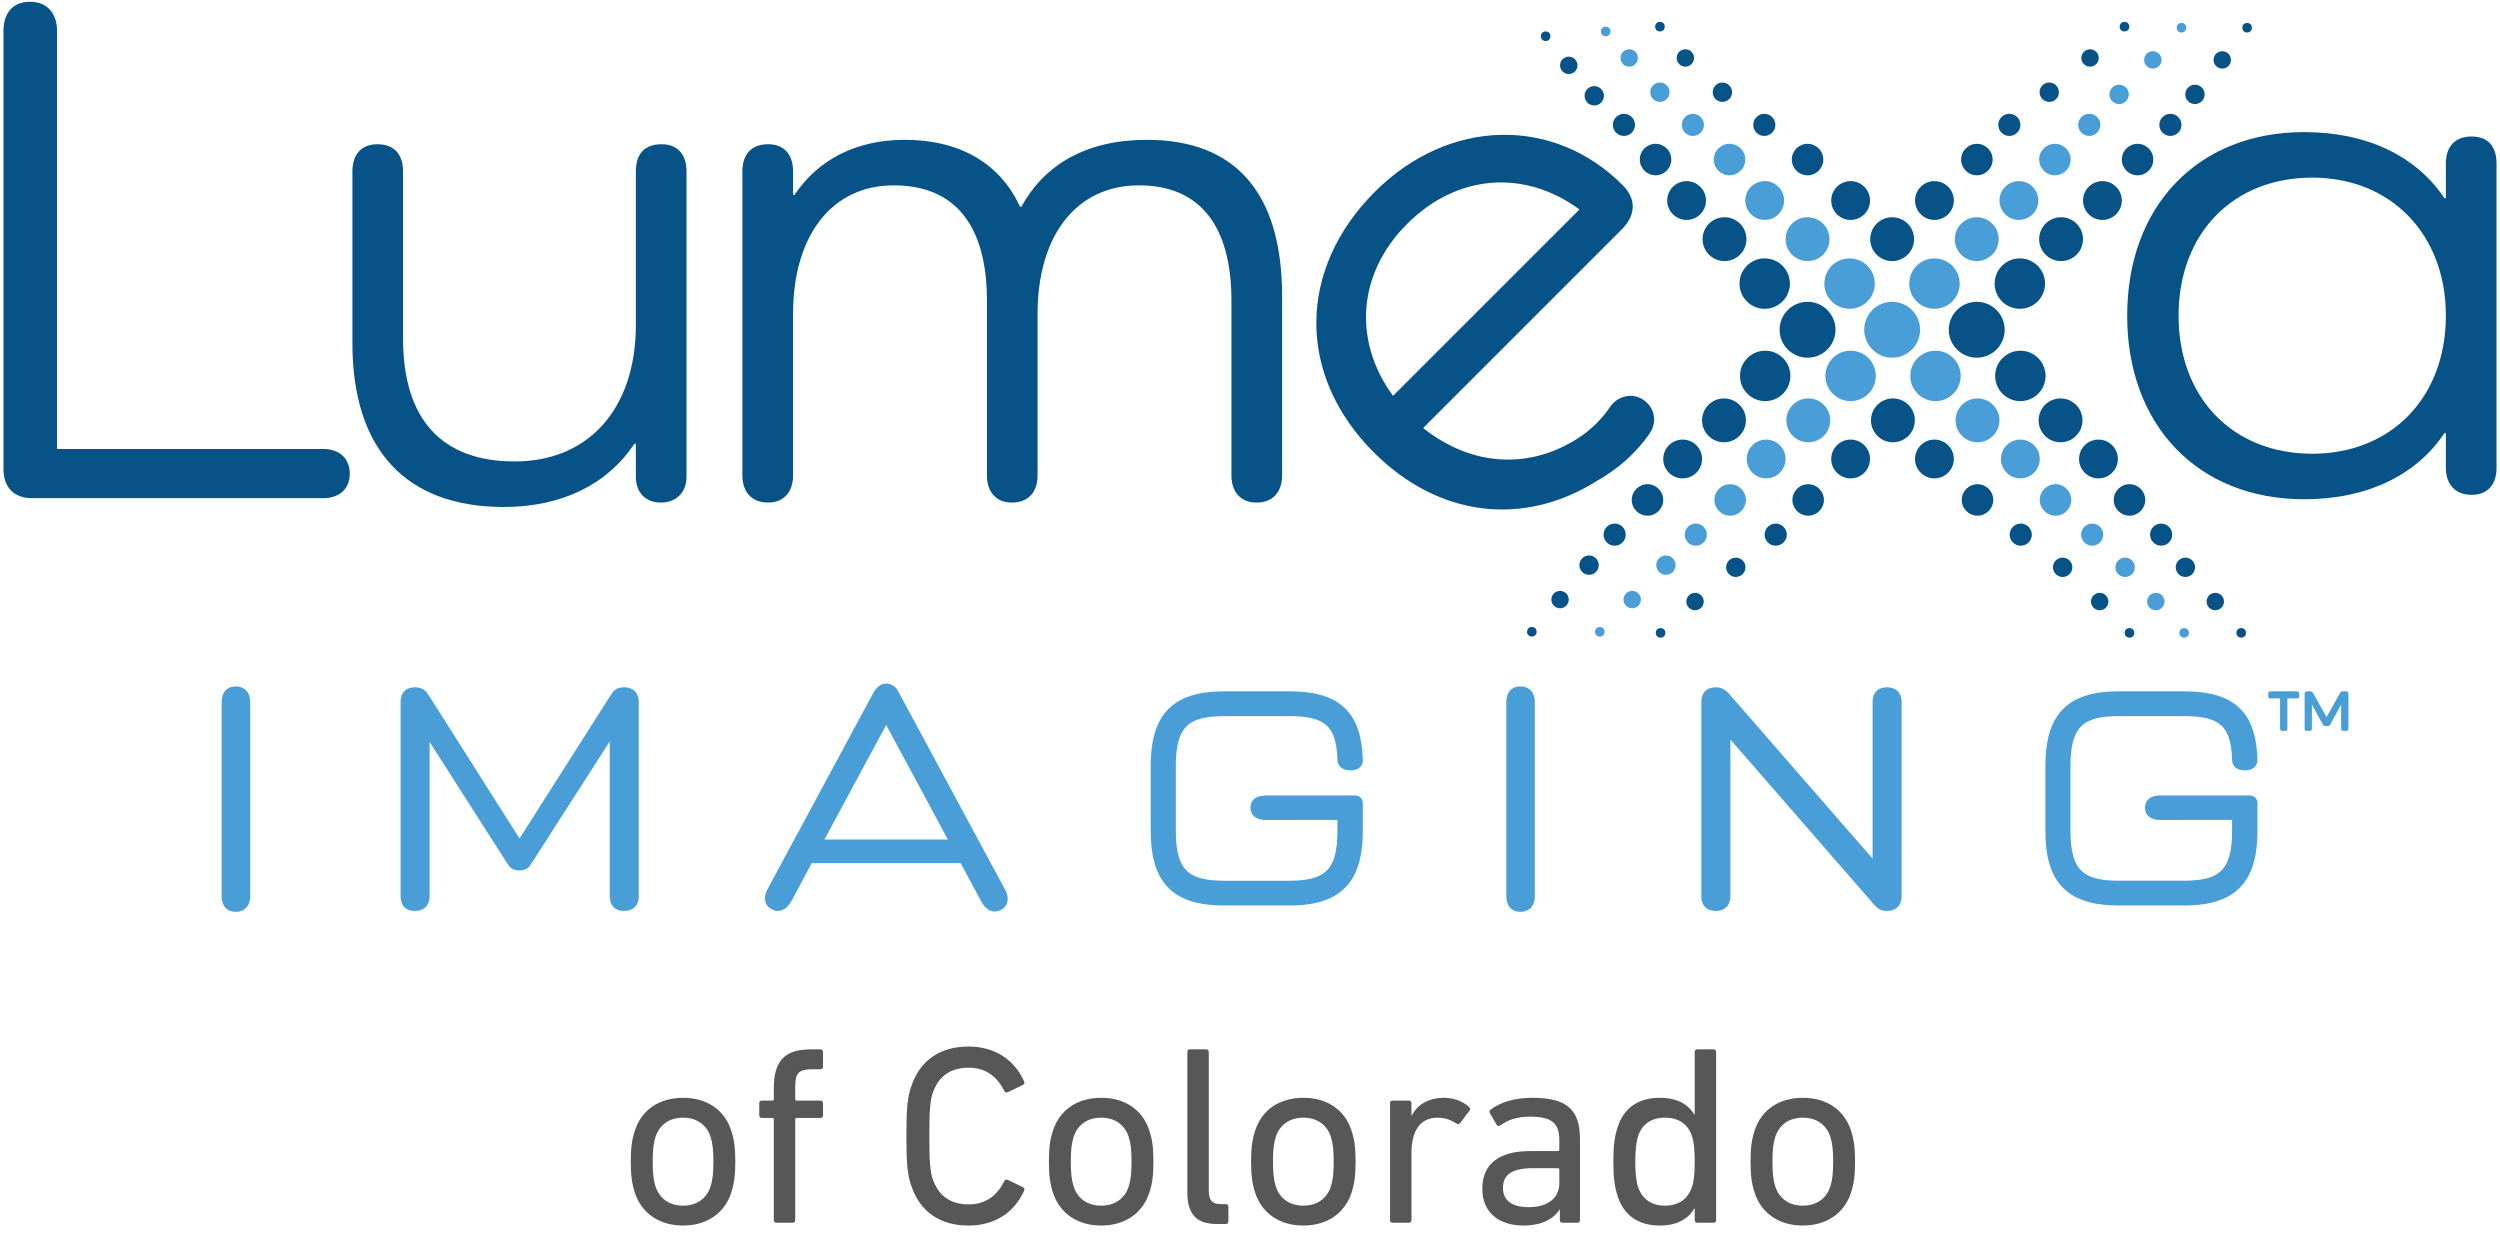 <?xml version="1.0" encoding="UTF-8"?><svg id="uuid-69e45240-e33f-44ec-b71d-3d66e44c1440" xmlns="http://www.w3.org/2000/svg" viewBox="0 0 706 350"><path d="M91.31,126.788c4.562,0,7.466,2.696,7.466,7.051,0,4.147-2.904,6.843-7.466,6.843H9.064c-5.184,0-8.087-3.11-8.087-8.295V8.796C.977,3.611,3.672.501,8.442.501s7.672,3.11,7.672,8.295v117.992h75.196Z" fill="#075388"/><path d="M193.873,48.403v86.265c0,4.355-2.903,7.258-7.258,7.258s-7.051-2.903-7.051-7.258v-9.331h-.414c-7.465,11.198-20.114,17.834-36.912,17.834-27.579,0-42.717-16.175-42.717-46.243v-48.524c0-4.977,2.696-7.673,7.05-7.673,4.562,0,7.258,2.696,7.258,7.673v47.28c0,22.81,10.991,34.63,31.521,34.63,20.737,0,34.215-14.723,34.215-38.57v-43.34c0-4.977,2.489-7.673,7.258-7.673,4.355,0,7.051,2.696,7.051,7.673Z" fill="#075388"/><path d="M362.069,83.655v50.598c0,4.769-2.696,7.673-7.258,7.673-4.354,0-7.051-2.903-7.051-7.673v-49.354c0-21.152-8.916-32.557-26.128-32.557-17.626,0-28.617,14.101-28.617,36.289v45.621c0,4.769-2.696,7.673-7.258,7.673-4.355,0-7.051-2.903-7.051-7.673v-49.354c0-21.152-8.916-32.557-26.335-32.557s-28.41,14.101-28.41,36.289v45.621c0,4.769-2.696,7.673-7.051,7.673-4.562,0-7.258-2.903-7.258-7.673V48.403c0-4.977,2.696-7.673,7.258-7.673,4.355,0,7.051,2.696,7.051,7.673v6.636h.415c6.636-9.954,17.419-15.553,31.104-15.553,15.553,0,26.958,6.636,32.557,18.871h.415c6.636-12.027,18.456-18.871,35.461-18.871,25.299,0,38.155,15.346,38.155,44.169Z" fill="#075388"/><path d="M705.023,46.221v85.851c0,4.769-2.489,7.673-7.051,7.673s-7.258-2.903-7.258-7.673v-9.746h-.415c-7.879,11.82-21.773,18.663-39.607,18.663-29.861,0-49.977-20.737-49.977-51.842s20.116-51.843,49.977-51.843c17.834,0,31.728,6.843,39.607,18.664h.415v-9.747c0-4.977,2.696-7.673,7.258-7.673s7.051,2.696,7.051,7.673ZM690.714,89.147c0-23.018-15.552-38.986-37.741-38.986-22.396,0-37.741,15.76-37.741,38.986s15.345,38.985,37.741,38.985c22.189,0,37.741-15.76,37.741-38.985Z" fill="#075388"/><path d="M458.784,111.996c-1.809.477-3.257,1.623-4.16,3.001-2.157,3.183-4.938,5.975-8.247,8.275-14.165,9.536-30.817,8.505-44.476-2.398l56.013-56.013c4.106-4.106,4.252-8.652.293-12.611-19.502-19.502-49.121-18.915-69.944,1.907-21.848,21.847-22.142,51.761-.293,73.609,18.34,18.34,42.356,21.053,63.041,8.014,6.109-3.454,11.2-8.033,14.945-13.507.392-.63.677-1.216.868-1.806,1.591-4.906-3.054-9.784-8.041-8.47ZM397.355,63.248c14.224-14.224,33.285-15.397,48.682-4.106l-52.641,52.641c-11.29-15.397-10.117-34.458,3.959-48.535Z" fill="#075388"/><circle cx="534.343" cy="93.122" r="7.891" fill="#4a9ed7"/><circle cx="522.32" cy="80.09" r="7.12" fill="#4a9ed7"/><circle cx="546.289" cy="80.09" r="7.12" fill="#4a9ed7"/><circle cx="510.453" cy="67.539" r="6.194" fill="#4a9ed7"/><circle cx="558.232" cy="67.539" r="6.194" fill="#4a9ed7"/><circle cx="498.35" cy="56.629" r="5.48" fill="#4a9ed7"/><circle cx="570.14" cy="56.629" r="5.48" fill="#4a9ed7"/><circle cx="488.421" cy="45.06" r="4.449" fill="#4a9ed7"/><circle cx="580.303" cy="45.06" r="4.449" fill="#4a9ed7"/><circle cx="478.066" cy="35.264" r="3.128" fill="#4a9ed7"/><circle cx="590.011" cy="35.264" r="3.128" fill="#4a9ed7"/><circle cx="468.767" cy="26.04" r="2.735" fill="#4a9ed7"/><circle cx="598.44" cy="26.653" r="2.735" fill="#4a9ed7"/><circle cx="460.088" cy="16.369" r="2.459" fill="#4a9ed7"/><circle cx="607.966" cy="16.92" r="2.459" fill="#4a9ed7"/><circle cx="453.454" cy="8.88" r="1.354" fill="#4a9ed7"/><circle cx="616.05" cy="7.83" r="1.354" fill="#4a9ed7"/><circle cx="546.58" cy="106.155" r="7.12" fill="#4a9ed7"/><circle cx="522.611" cy="106.155" r="7.12" fill="#4a9ed7"/><circle cx="558.447" cy="118.706" r="6.194" fill="#4a9ed7"/><circle cx="510.668" cy="118.706" r="6.194" fill="#4a9ed7"/><circle cx="570.55" cy="129.616" r="5.48" fill="#4a9ed7"/><circle cx="498.76" cy="129.616" r="5.48" fill="#4a9ed7"/><circle cx="580.479" cy="141.185" r="4.449" fill="#4a9ed7"/><circle cx="488.597" cy="141.185" r="4.449" fill="#4a9ed7"/><circle cx="590.834" cy="150.981" r="3.128" fill="#4a9ed7"/><circle cx="478.89" cy="150.981" r="3.128" fill="#4a9ed7"/><circle cx="600.133" cy="160.205" r="2.735" fill="#4a9ed7"/><circle cx="470.46" cy="159.592" r="2.735" fill="#4a9ed7"/><circle cx="608.812" cy="169.876" r="2.459" fill="#4a9ed7"/><circle cx="460.934" cy="169.324" r="2.459" fill="#4a9ed7"/><circle cx="616.799" cy="178.719" r="1.354" fill="#4a9ed7"/><circle cx="451.784" cy="178.415" r="1.354" fill="#4a9ed7"/><circle cx="558.232" cy="93.122" r="7.891" fill="#075388"/><circle cx="510.453" cy="93.122" r="7.891" fill="#075388"/><circle cx="570.407" cy="80.09" r="7.12" fill="#075388"/><circle cx="498.35" cy="80.09" r="7.12" fill="#075388"/><circle cx="534.343" cy="67.539" r="6.194" fill="#075388"/><circle cx="582.048" cy="67.539" r="6.194" fill="#075388"/><circle cx="487.003" cy="67.539" r="6.194" fill="#075388"/><circle cx="522.617" cy="56.629" r="5.48" fill="#075388"/><circle cx="546.287" cy="56.629" r="5.48" fill="#075388"/><circle cx="593.722" cy="56.629" r="5.48" fill="#075388"/><circle cx="476.297" cy="56.629" r="5.48" fill="#075388"/><circle cx="510.453" cy="45.06" r="4.449" fill="#075388"/><circle cx="558.272" cy="45.06" r="4.449" fill="#075388"/><circle cx="603.651" cy="45.06" r="4.449" fill="#075388"/><circle cx="467.532" cy="45.06" r="4.449" fill="#075388"/><circle cx="498.241" cy="35.264" r="3.128" fill="#075388"/><circle cx="567.44" cy="35.264" r="3.128" fill="#075388"/><circle cx="612.922" cy="35.264" r="3.128" fill="#075388"/><circle cx="458.595" cy="35.264" r="3.128" fill="#075388"/><circle cx="486.404" cy="26.04" r="2.735" fill="#075388"/><circle cx="578.708" cy="26.04" r="2.735" fill="#075388"/><circle cx="619.859" cy="26.653" r="2.735" fill="#075388"/><circle cx="450.215" cy="27.052" r="2.735" fill="#075388"/><circle cx="475.948" cy="16.369" r="2.459" fill="#075388"/><circle cx="590.223" cy="16.369" r="2.459" fill="#075388"/><circle cx="627.567" cy="16.92" r="2.459" fill="#075388"/><circle cx="443.021" cy="18.456" r="2.459" fill="#075388"/><circle cx="468.767" cy="7.526" r="1.354" fill="#075388"/><circle cx="599.954" cy="7.526" r="1.354" fill="#075388"/><circle cx="634.585" cy="7.83" r="1.354" fill="#075388"/><circle cx="436.49" cy="10.233" r="1.354" fill="#075388"/><circle cx="498.493" cy="106.155" r="7.12" fill="#075388"/><circle cx="570.55" cy="106.155" r="7.12" fill="#075388"/><circle cx="534.557" cy="118.706" r="6.194" fill="#075388"/><circle cx="486.852" cy="118.706" r="6.194" fill="#075388"/><circle cx="581.897" cy="118.706" r="6.194" fill="#075388"/><circle cx="546.283" cy="129.616" r="5.48" fill="#075388"/><circle cx="522.613" cy="129.616" r="5.48" fill="#075388"/><circle cx="475.179" cy="129.616" r="5.48" fill="#075388"/><circle cx="592.603" cy="129.616" r="5.48" fill="#075388"/><circle cx="558.447" cy="141.185" r="4.449" fill="#075388"/><circle cx="510.628" cy="141.185" r="4.449" fill="#075388"/><circle cx="465.249" cy="141.185" r="4.449" fill="#075388"/><circle cx="601.368" cy="141.185" r="4.449" fill="#075388"/><circle cx="570.66" cy="150.981" r="3.128" fill="#075388"/><circle cx="501.46" cy="150.981" r="3.128" fill="#075388"/><circle cx="455.978" cy="150.981" r="3.128" fill="#075388"/><circle cx="610.305" cy="150.981" r="3.128" fill="#075388"/><circle cx="582.496" cy="160.205" r="2.735" fill="#075388"/><circle cx="490.192" cy="160.205" r="2.735" fill="#075388"/><circle cx="448.749" cy="159.592" r="2.735" fill="#075388"/><circle cx="617.155" cy="160.205" r="2.735" fill="#075388"/><circle cx="592.952" cy="169.876" r="2.459" fill="#075388"/><circle cx="478.677" cy="169.876" r="2.459" fill="#075388"/><circle cx="440.558" cy="169.324" r="2.459" fill="#075388"/><circle cx="625.597" cy="169.876" r="2.459" fill="#075388"/><circle cx="601.368" cy="178.719" r="1.354" fill="#075388"/><circle cx="468.946" cy="178.719" r="1.354" fill="#075388"/><circle cx="432.594" cy="178.415" r="1.354" fill="#075388"/><circle cx="632.917" cy="178.719" r="1.354" fill="#075388"/><path d="M66.576,193.846c-1.207-.005-2.249.409-2.947,1.198-.7.787-1.033,1.883-1.032,3.158v54.94c0,1.275.333,2.372,1.032,3.159.698.789,1.741,1.203,2.948,1.198,1.208.004,2.264-.406,2.987-1.189.724-.781,1.088-1.884,1.087-3.167v-54.94c.001-1.283-.363-2.386-1.087-3.167-.723-.783-1.779-1.193-2.987-1.189Z" fill="#4a9ed7"/><path d="M629.697,197.913h0c-3.208-1.825-7.412-2.673-12.8-2.674h-18.682c-3.746,0-6.911.437-9.571,1.334h0c-3.986,1.334-6.832,3.768-8.575,7.137h0s0,0,0,0h0c-1.752,3.371-2.454,7.616-2.456,12.713v18.183c0,3.379.315,6.38,1.042,9.004h0c1.08,3.93,3.143,7.037,6.382,9.073h0c3.239,2.042,7.564,3.023,13.179,3.025h18.682c3.726,0,6.88-.438,9.536-1.333h0c3.98-1.332,6.833-3.759,8.587-7.116,1.763-3.358,2.478-7.586,2.48-12.653v-7.824c0-.563-.21-1.14-.612-1.537l-.002-.002c-.397-.403-.974-.613-1.537-.612h-25.427c-1.043-.002-2.231.28-3.025.905h-.001c-.736.573-1.15,1.455-1.152,2.504v.029s0,.002,0,.002v.022c.002,1.052.413,1.952,1.149,2.548h.001c.745.608,1.797.923,3.079.923l9.002-.009.131-.008h11.23v3.143s0,.017,0,.017c0,2.765-.233,5.03-.718,6.844-.365,1.363-.869,2.469-1.516,3.367h0c-.971,1.342-2.273,2.264-4.097,2.886h0c-1.82.618-4.162.907-7.081.907h-18.722c-2.619,0-4.776-.227-6.511-.713-1.304-.365-2.367-.871-3.238-1.531h0c-1.301-.989-2.219-2.338-2.841-4.256-.618-1.913-.914-4.387-.914-7.496v-18.39c0-2.786.233-5.067.72-6.892.366-1.372.871-2.484,1.522-3.387l-.006.008.006-.009c.975-1.347,2.284-2.274,4.12-2.897h0c1.832-.62,4.191-.909,7.134-.909h18.723c2.541,0,4.645.197,6.346.625,1.279.321,2.328.77,3.189,1.354l-.013-.009.013.009s0,0,0,0h.002c1.285.877,2.195,2.063,2.836,3.76.639,1.699.982,3.915,1.051,6.726v.004s0,.004,0,.004c0,.323.072.656.21.963l.008.017.006.018c.16.504.487.93.949,1.23h.001c.622.41,1.48.622,2.543.623h.069c1.04-.009,1.87-.329,2.438-.83h0c.309-.272.533-.604.682-.969l.004-.011.005-.01c.161-.325.247-.683.247-1.06v-.028c-.086-3.195-.481-6.005-1.275-8.443-1.181-3.652-3.319-6.479-6.527-8.297Z" fill="#4a9ed7"/><path d="M529.246,255.472c.137.162.297.305.47.466l.019.018.016.021.138.179c.702.719,1.728,1.098,2.963,1.099h.013s-.001,0-.001,0h.019c1.243,0,2.293-.38,3.021-1.1h0c.729-.718,1.118-1.761,1.119-2.998v-54.97c0-1.236-.389-2.279-1.119-2.997h0c-.728-.721-1.779-1.1-3.021-1.101h-.013s-.017,0-.017,0c-1.239.001-2.269.382-2.97,1.105h0c-.705.723-1.062,1.763-1.063,2.996v44.297l-40.595-46.634c-.242-.285-.507-.527-.788-.743l-.01-.008-.008-.007c-.724-.653-1.721-1.004-2.899-1.005h-.029c-1.239,0-2.269.382-2.97,1.105h0c-.705.723-1.062,1.763-1.063,2.996v54.964c0,1.233.358,2.273,1.063,2.996h0s0,0,0,0c.702.723,1.731,1.104,2.97,1.105h.013s.004,0,.004,0h.013c1.243,0,2.293-.38,3.021-1.1h0c.729-.718,1.118-1.761,1.119-2.998v-44.308l40.585,46.622h0s.001.001.001.001Z" fill="#4a9ed7"/><path d="M121.346,196.766l-.014.009-.166-.281c-.09-.153-.204-.3-.333-.442l-.025-.028-.018-.033c-.167-.304-.354-.577-.582-.802-.729-.72-1.779-1.099-3.021-1.1h-.013s-.017,0-.017,0c-1.239.001-2.269.382-2.971,1.105-.705.723-1.062,1.762-1.063,2.995v54.964c0,1.233.358,2.273,1.063,2.996.702.723,1.731,1.104,2.97,1.105h.013s.004,0,.004,0h.013c1.243,0,2.293-.38,3.022-1.101.729-.718,1.118-1.76,1.119-2.997v-43.624l21.699,33.941.015-.009.167.281c.049.084.131.179.226.297l.017.021.013.024c.125.227.268.436.434.623.639.721,1.594,1.112,2.743,1.114h.019s.003,0,.003,0h.018c1.152-.001,2.127-.39,2.792-1.11.199-.215.365-.474.514-.759l.012-.023.016-.021.189-.251,21.986-34.283v43.776c0,1.233.358,2.273,1.063,2.996.702.723,1.731,1.104,2.97,1.105h.013s-.001,0-.001,0h.019c1.243,0,2.293-.38,3.022-1.101.729-.718,1.118-1.76,1.119-2.997v-54.971c0-1.236-.39-2.279-1.119-2.997-.728-.72-1.779-1.099-3.021-1.1h-.013s-.017,0-.017,0c-1.239.001-2.269.382-2.971,1.105-.238.244-.426.544-.592.877l-.017.034-.025.029c-.109.128-.205.244-.27.357l-.167.283-.014-.009-25.451,40.017-25.371-40.017Z" fill="#4a9ed7"/><path d="M216.033,253.915l-.008.06v.004c0,.144.031.311.084.485l.004.013.003.013c.078.368.194.708.377,1.006.316.517.791.951,1.402,1.28.586.316,1.19.478,1.781.478h.009c.729,0,1.44-.25,2.071-.714.565-.415,1.071-1.01,1.51-1.755l.01-.017.012-.016c.119-.155.225-.299.296-.441l.147-.29.01.005,5.197-9.735.29-.538h42.054l5.892,10.931c.471.874,1.033,1.553,1.669,2.02.63.464,1.341.714,2.07.714h.009c.591,0,1.195-.162,1.782-.478.611-.328,1.086-.762,1.402-1.28.225-.366.344-.795.408-1.261l.002-.016.004-.016c.033-.137.052-.267.052-.384v-.012s0-.022,0-.022l.003-.022.005-.038c-.003-.857-.277-1.787-.803-2.765l-29.732-55.162c-.123-.228-.252-.442-.387-.645l-.017-.025-.011-.027c-.078-.191-.125-.348-.189-.449-.327-.535-.815-.984-1.439-1.319-.575-.311-1.163-.469-1.736-.469h-.009c-.725,0-1.427.258-2.047.73-.626.475-1.18,1.162-1.653,2.039l-29.732,55.162c-.526.977-.8,1.908-.803,2.765l.019.148-.006.041ZM250.254,204.741l17.434,32.346h-34.867l17.434-32.346Z" fill="#4a9ed7"/><path d="M384.843,214.554v-.019c-.093-3.145-.485-5.917-1.269-8.325-1.181-3.652-3.319-6.479-6.527-8.297h0c-3.208-1.825-7.412-2.673-12.8-2.674h-18.682c-3.746,0-6.911.437-9.571,1.334h0c-3.986,1.334-6.833,3.769-8.576,7.138-1.752,3.371-2.454,7.616-2.456,12.713v18.183c0,3.379.315,6.38,1.042,9.005,1.08,3.929,3.143,7.036,6.383,9.073,3.239,2.042,7.564,3.023,13.179,3.024h18.682c3.726,0,6.88-.438,9.536-1.333h0c3.979-1.332,6.833-3.759,8.587-7.115h0s0,0,0,0h0c1.763-3.359,2.478-7.586,2.48-12.654v-7.824c0-.563-.21-1.14-.612-1.537l-.002-.002c-.397-.403-.974-.613-1.537-.612h-24.114c-.318,0-.635-.016-.94-.016-.313,0-.613.017-.889.078l-.021.004-.021.002c-.991.084-1.82.356-2.435.837h-.001c-.736.573-1.151,1.455-1.152,2.504v.029s0,.002,0,.002v.022c.002,1.052.413,1.952,1.149,2.548h.001c.745.608,1.797.923,3.078.923l9.001-.009.132-.009h11.197v3.143s0,.017,0,.017c0,2.765-.233,5.03-.718,6.844-.365,1.363-.869,2.469-1.516,3.367h0c-.971,1.342-2.273,2.264-4.097,2.886h0c-1.82.618-4.162.907-7.081.907h-18.722c-2.619,0-4.776-.227-6.511-.713-1.304-.365-2.367-.871-3.238-1.531l.017.013-.018-.014c-1.3-.989-2.219-2.338-2.841-4.256-.618-1.913-.914-4.387-.914-7.496v-18.39c0-2.786.233-5.067.72-6.892.366-1.372.871-2.484,1.522-3.387h0c.975-1.348,2.284-2.275,4.12-2.898h0c1.832-.62,4.191-.909,7.134-.909h18.723c2.541,0,4.645.197,6.346.625,1.279.321,2.327.769,3.189,1.354l-.012-.008.014.009h-.001s.002,0,.002,0c1.285.876,2.195,2.062,2.836,3.759.639,1.699.982,3.915,1.051,6.726v.004s0,.004,0,.004c0,.482.154.983.459,1.369l.016.02.012.022c.183.327.436.606.761.817h.001c.622.41,1.48.622,2.543.623h.069c1.04-.009,1.869-.329,2.438-.83h0c.566-.499.874-1.183.874-1.894l-.011-.233-.008-.05Z" fill="#4a9ed7"/><path d="M429.361,193.846c-1.207-.005-2.249.409-2.947,1.198-.7.787-1.033,1.883-1.032,3.158v54.94c0,1.275.333,2.372,1.032,3.159.698.789,1.741,1.203,2.947,1.198,1.208.004,2.264-.406,2.987-1.189.724-.781,1.089-1.884,1.087-3.167v-54.94c.001-1.283-.363-2.386-1.087-3.167-.723-.783-1.779-1.193-2.987-1.189Z" fill="#4a9ed7"/><path d="M643.895,205.79v-8.557h-2.729c-.398,0-.613-.215-.613-.614v-.767c0-.398.215-.613.613-.613h7.515c.398,0,.613.215.613.613v.767c0,.399-.215.614-.613.614h-2.729v8.557c0,.398-.215.613-.613.613h-.828c-.399,0-.614-.215-.614-.613ZM650.827,205.79v-9.938c0-.398.215-.613.613-.613h1.013c.337,0,.582.123.736.43l3.833,6.839,3.834-6.839c.153-.307.398-.43.736-.43h.981c.398,0,.613.215.613.613v9.938c0,.398-.215.613-.613.613h-.828c-.398,0-.613-.215-.613-.613v-6.809l-3.067,5.612c-.153.307-.398.43-.736.43h-.613c-.337,0-.583-.123-.736-.43l-3.098-5.612v6.809c0,.398-.214.613-.613.613h-.828c-.398,0-.613-.215-.613-.613Z" fill="#4a9ed7"/><g opacity=".66"><rect x="62.687" y="284.821" width="576.626" height="75.815" fill="none"/><path d="M179.283,336.803c-.792-2.376-1.152-4.752-1.152-8.784,0-3.961.36-6.337,1.152-8.713,1.873-5.904,6.913-9.289,13.609-9.289s11.737,3.385,13.609,9.289c.792,2.376,1.152,4.752,1.152,8.713,0,4.032-.36,6.408-1.152,8.784-1.872,5.833-6.912,9.289-13.609,9.289s-11.736-3.456-13.609-9.289ZM200.669,335.075c.576-1.872.792-3.744.792-7.057s-.216-5.112-.792-6.984c-1.152-3.457-3.961-5.401-7.777-5.401s-6.624,1.944-7.776,5.401c-.576,1.872-.792,3.672-.792,6.984s.216,5.185.792,7.057c1.152,3.456,3.961,5.4,7.776,5.4s6.625-1.944,7.777-5.4Z"/><path d="M219.242,345.3c-.432,0-.72-.288-.72-.72v-28.442c0-.288-.144-.433-.432-.433h-2.953c-.432,0-.72-.288-.72-.72v-3.456c0-.433.288-.721.72-.721h2.953c.288,0,.432-.144.432-.432v-2.952c0-8.137,3.312-11.089,10.513-11.089h2.664c.433,0,.721.288.721.72v4.177c0,.432-.288.72-.721.72h-1.872c-4.393,0-5.256.936-5.256,5.185v3.24c0,.288.144.432.432.432h6.696c.433,0,.721.288.721.721v3.456c0,.432-.288.72-.721.72h-6.696c-.288,0-.432.145-.432.433v28.442c0,.432-.288.72-.721.72h-4.608Z"/><path d="M255.961,320.817c0-8.137.36-10.944,1.296-13.753,2.448-7.705,8.281-11.521,16.273-11.521,7.272,0,12.89,3.6,15.697,9.864.145.36.072.721-.288.937l-4.32,2.088c-.432.216-.863,0-1.008-.36-1.944-3.816-4.969-6.553-10.081-6.553-5.328,0-8.568,2.593-10.152,7.201-.648,2.016-.937,4.393-.937,12.097s.288,10.081.937,12.098c1.584,4.608,4.824,7.2,10.152,7.2,5.112,0,8.137-2.736,10.081-6.553.145-.359.576-.576,1.008-.359l4.32,2.088c.36.216.433.576.288.936-2.808,6.265-8.425,9.865-15.697,9.865-7.992,0-13.825-3.816-16.273-11.521-.936-2.809-1.296-5.617-1.296-13.754Z"/><path d="M297.361,336.803c-.792-2.376-1.152-4.752-1.152-8.784,0-3.961.36-6.337,1.152-8.713,1.872-5.904,6.912-9.289,13.608-9.289s11.737,3.385,13.609,9.289c.792,2.376,1.152,4.752,1.152,8.713,0,4.032-.36,6.408-1.152,8.784-1.872,5.833-6.912,9.289-13.609,9.289s-11.736-3.456-13.608-9.289ZM318.747,335.075c.576-1.872.792-3.744.792-7.057s-.216-5.112-.792-6.984c-1.152-3.457-3.961-5.401-7.777-5.401s-6.624,1.944-7.776,5.401c-.576,1.872-.792,3.672-.792,6.984s.216,5.185.792,7.057c1.152,3.456,3.961,5.4,7.776,5.4s6.625-1.944,7.777-5.4Z"/><path d="M343.729,345.66c-6.049,0-8.425-2.881-8.425-9.073v-39.531c0-.432.288-.72.72-.72h4.608c.432,0,.72.288.72.72v39.171c0,2.881,1.08,3.816,3.457,3.816h1.368c.432,0,.72.288.72.721v4.176c0,.433-.288.721-.72.721h-2.448Z"/><path d="M354.456,336.803c-.792-2.376-1.152-4.752-1.152-8.784,0-3.961.36-6.337,1.152-8.713,1.872-5.904,6.912-9.289,13.608-9.289s11.737,3.385,13.609,9.289c.792,2.376,1.152,4.752,1.152,8.713,0,4.032-.36,6.408-1.152,8.784-1.872,5.833-6.912,9.289-13.609,9.289s-11.736-3.456-13.608-9.289ZM375.842,335.075c.576-1.872.792-3.744.792-7.057s-.216-5.112-.792-6.984c-1.152-3.457-3.961-5.401-7.777-5.401s-6.624,1.944-7.776,5.401c-.576,1.872-.792,3.672-.792,6.984s.216,5.185.792,7.057c1.152,3.456,3.961,5.4,7.776,5.4s6.625-1.944,7.777-5.4Z"/><path d="M393.264,345.3c-.433,0-.721-.288-.721-.72v-33.051c0-.433.288-.721.721-.721h4.608c.432,0,.72.288.72.721v3.528h.072c1.512-2.953,4.536-5.041,9.145-5.041,2.736,0,5.328,1.008,7.057,2.593.36.359.432.647.144,1.008l-2.664,3.528c-.288.36-.647.432-1.008.144-1.584-1.008-3.312-1.656-5.328-1.656-5.257,0-7.417,4.104-7.417,10.081v18.866c0,.432-.288.72-.72.72h-4.608Z"/><path d="M441.218,345.3c-.432,0-.72-.288-.72-.72v-3.024h-.072c-1.584,2.592-4.969,4.536-10.225,4.536-6.553,0-11.593-3.384-11.593-10.369,0-7.272,5.04-10.656,13.465-10.656h7.849c.288,0,.432-.145.432-.433v-2.52c0-4.753-1.872-6.769-8.28-6.769-3.889,0-6.337,1.008-8.353,2.447-.36.288-.792.288-1.009-.071l-1.943-3.312c-.217-.432-.145-.72.144-1.008,2.593-2.017,6.625-3.385,11.737-3.385,9.793,0,13.537,3.24,13.537,11.737v22.826c0,.432-.288.72-.72.72h-4.249ZM440.354,334.139v-3.816c0-.288-.144-.432-.432-.432h-6.913c-5.976,0-8.568,1.728-8.568,5.616,0,3.528,2.593,5.4,7.201,5.4,5.4,0,8.712-2.521,8.712-6.769Z"/><path d="M479.306,345.3c-.433,0-.721-.288-.721-.72v-3.312h-.072c-1.655,2.736-4.608,4.824-9.792,4.824-5.977,0-10.153-2.809-11.882-8.28-.936-2.736-1.224-5.473-1.224-9.793,0-4.249.288-6.984,1.224-9.721,1.729-5.473,5.905-8.281,11.882-8.281,5.184,0,8.137,2.017,9.792,4.753h.072v-17.714c0-.432.288-.72.721-.72h4.608c.432,0,.72.288.72.72v47.524c0,.432-.288.72-.72.72h-4.608ZM477.793,335.219c.576-1.656.792-3.744.792-7.2s-.216-5.473-.792-7.201c-1.152-3.456-3.816-5.185-7.633-5.185s-6.408,1.801-7.561,5.185c-.576,1.872-.792,4.104-.792,7.201,0,3.168.216,5.4.792,7.2,1.152,3.385,3.744,5.257,7.561,5.257s6.48-1.801,7.633-5.257Z"/><path d="M495.504,336.803c-.792-2.376-1.152-4.752-1.152-8.784,0-3.961.36-6.337,1.152-8.713,1.872-5.904,6.912-9.289,13.608-9.289s11.737,3.385,13.609,9.289c.792,2.376,1.152,4.752,1.152,8.713,0,4.032-.36,6.408-1.152,8.784-1.872,5.833-6.912,9.289-13.609,9.289s-11.736-3.456-13.608-9.289ZM516.89,335.075c.576-1.872.792-3.744.792-7.057s-.216-5.112-.792-6.984c-1.152-3.457-3.961-5.401-7.777-5.401s-6.624,1.944-7.776,5.401c-.576,1.872-.792,3.672-.792,6.984s.216,5.185.792,7.057c1.152,3.456,3.961,5.4,7.776,5.4s6.625-1.944,7.777-5.4Z"/></g></svg>